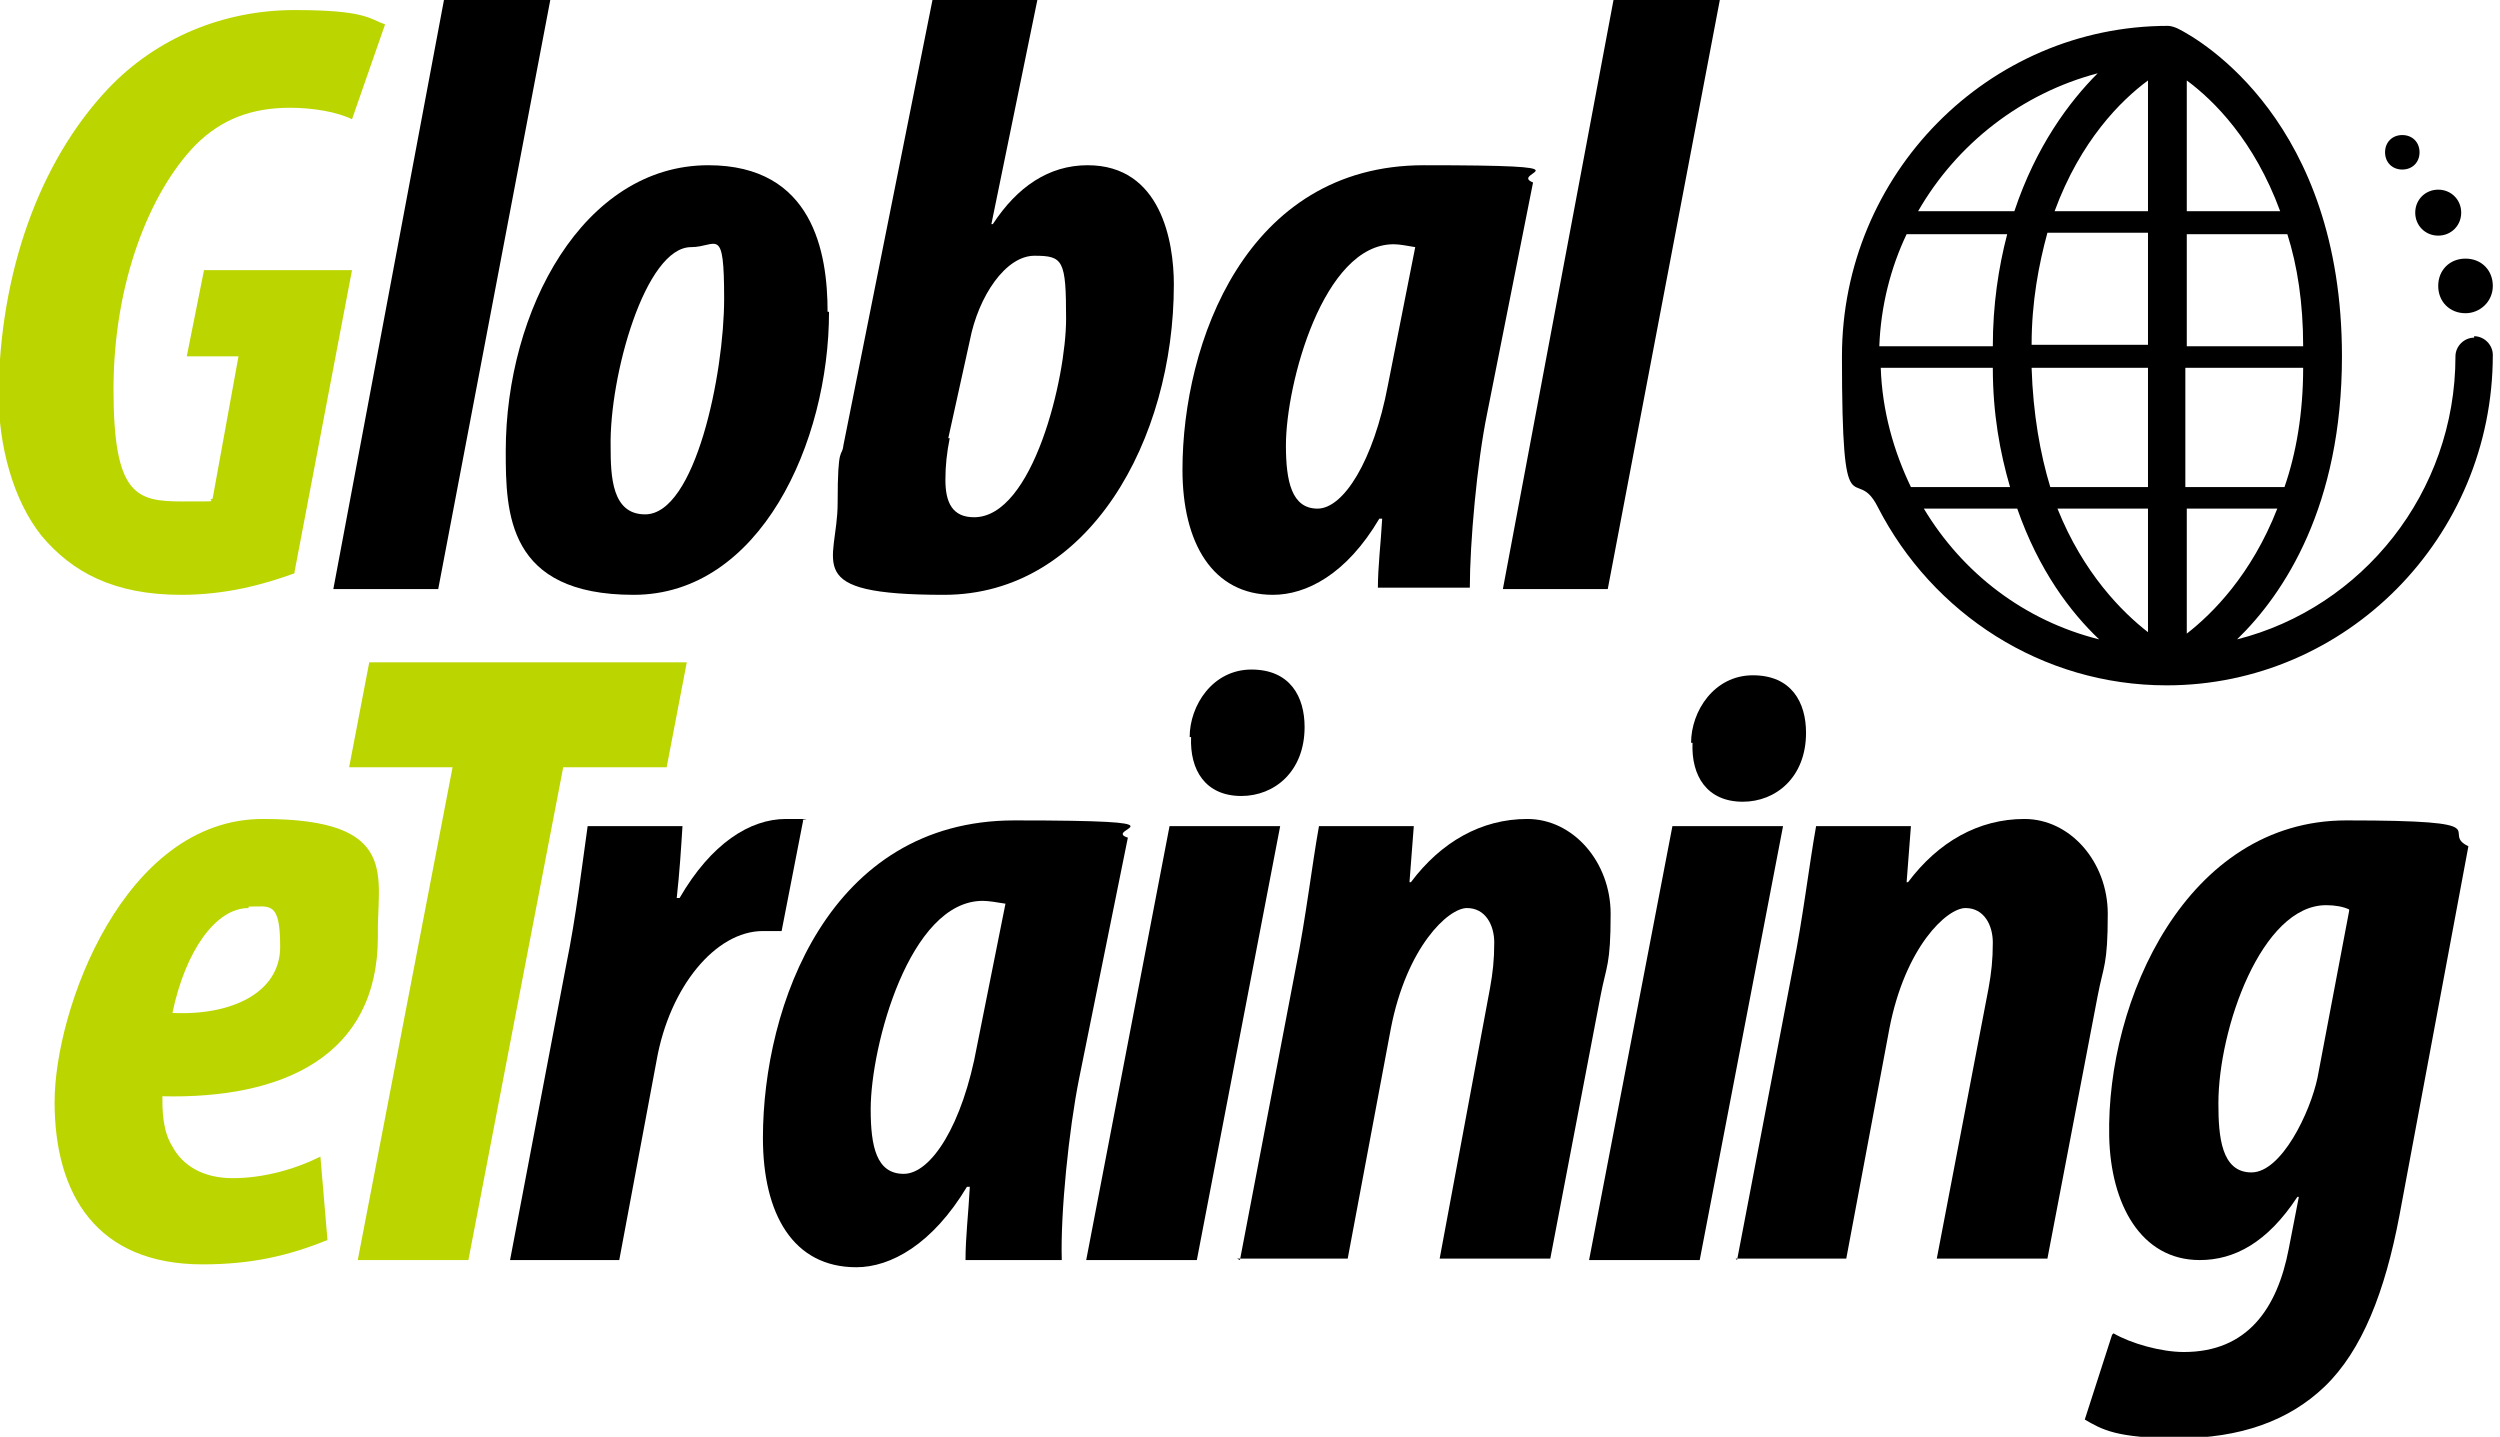 <svg xmlns="http://www.w3.org/2000/svg" id="Layer_1" viewBox="0 0 174 100"><defs><style>      .st0 {        fill: #bad500;      }    </style></defs><path d="M172.2,23.5c-.7,0-1.3.6-1.3,1.3,0,9.5-6.5,17.5-15.2,19.7,3.3-3.2,7.3-9.3,7.3-19.7,0-16.3-9.8-22-11.4-22.8-.2-.1-.5-.2-.7-.2-12.5,0-22.7,10.3-22.7,23s.9,7.3,2.5,10.5h0c0,0,0,0,0,0,3.8,7.4,11.4,12.4,20.1,12.4,12.5,0,22.7-10.3,22.7-23,0-.7-.6-1.3-1.3-1.3ZM149.5,5.6v9.1h-6.5c1.8-4.9,4.6-7.7,6.5-9.1ZM149.5,16.2v7.8h-8.1c0-3,.5-5.6,1.1-7.8h7ZM152.2,24.1v-7.8h7c.7,2.2,1.1,4.8,1.1,7.8h-8.1ZM160.3,25.6c0,3.2-.5,6-1.3,8.3h-6.9v-8.3h8.1ZM138.7,24.1h-7.9c.1-2.8.8-5.5,1.9-7.8h7c-.6,2.3-1,4.9-1,7.8ZM138.7,25.6c0,3.2.5,5.9,1.2,8.3h-6.9c-1.2-2.5-2-5.3-2.1-8.3h7.9ZM141.4,25.6h8.1v8.3h-6.8c-.7-2.3-1.2-5.1-1.3-8.3ZM149.5,35.4v8.6c-1.8-1.4-4.5-4.1-6.3-8.6h6.3ZM152.2,44.1v-8.7h6.3c-1.8,4.6-4.5,7.3-6.3,8.7ZM158.7,14.7h-6.5V5.6c1.9,1.4,4.7,4.2,6.5,9.1ZM146,5.1c-2,2-4.3,5.1-5.8,9.6h-6.7c2.7-4.7,7.2-8.2,12.5-9.6ZM133.8,35.4h6.6c1.5,4.3,3.7,7.2,5.7,9.1-5.2-1.3-9.5-4.6-12.2-9.1Z"></path><path d="M171.6,21.8c1,0,1.9-.8,1.9-1.9s-.8-1.9-1.9-1.9-1.9.8-1.9,1.9.8,1.9,1.9,1.9Z"></path><path d="M169.7,16.4c.9,0,1.6-.7,1.6-1.6s-.7-1.6-1.6-1.6-1.6.7-1.6,1.6.7,1.6,1.6,1.6Z"></path><path d="M167.2,11.8c.7,0,1.2-.5,1.2-1.2s-.5-1.2-1.2-1.2-1.2.5-1.2,1.2.5,1.2,1.2,1.2Z"></path><path class="st0" d="M20.5,39.9c-2.2.8-4.8,1.5-7.9,1.5-4.7,0-7.6-1.6-9.7-4.1-2-2.5-3-6.3-3-9.9C0,19,2.7,11.3,7.5,6.2,10.9,2.6,15.6.7,20.5.7s5.2.6,6.3,1l-2.3,6.6c-1-.5-2.7-.8-4.3-.8-2.7,0-4.8.8-6.6,2.6-3.2,3.3-5.7,9.6-5.7,17s1.6,7.8,4.8,7.8,1.5,0,2.1-.2l1.8-9.9h-3.6l1.2-6h10.3l-4,21Z"></path><path d="M23.2,41L30.9,0h7.4l-7.8,41h-7.4Z"></path><path d="M57.7,21.7c0,9.1-4.8,19.7-13.6,19.7s-8.9-5.7-8.9-10c0-9.8,5.4-19.9,14.1-19.9,7.3,0,8.3,6.1,8.3,10.2ZM42.5,31.1c0,2.1.1,4.7,2.4,4.7,3.5,0,5.5-9.8,5.5-15s-.5-3.6-2.3-3.6c-3.2,0-5.7,9-5.6,13.9Z"></path><path d="M72.2,0l-3.2,15.6h.1c1.7-2.6,3.9-4.1,6.6-4.1,5.1,0,6,5.3,6,8.3,0,10.8-5.9,21.6-16,21.6s-7.4-2.2-7.4-6.4.3-3.1.4-4L64.9,0h7.3ZM66.1,30.5c-.2,1-.3,1.9-.3,2.9,0,1.6.5,2.6,2,2.6,4.1,0,6.4-9.7,6.4-13.8s-.2-4.4-2.2-4.4-3.9,2.8-4.5,5.9l-1.5,6.8Z"></path><path d="M95.9,41c0-1.6.2-3.1.3-4.9h-.2c-2.3,3.9-5.1,5.3-7.4,5.3-4.2,0-6.3-3.6-6.3-8.7,0-8.8,4.4-21.2,16.8-21.2s5.8.5,7.6,1.2l-3.2,16.1c-.7,3.4-1.2,9-1.2,12.1h-6.4ZM98.5,17.2c-.6-.1-1.1-.2-1.5-.2-4.9,0-7.5,9.7-7.5,14,0,2.5.4,4.4,2.2,4.4s3.9-3.3,4.9-8.6l1.9-9.6Z"></path><path d="M104.6,41L112.3,0h7.4l-7.8,41h-7.4Z"></path><path class="st0" d="M22.8,86.3c-2.7,1.1-5.3,1.7-8.7,1.7-7.4,0-10.3-4.9-10.3-11.3s4.8-19.7,14.5-19.7,7.9,4.1,8,8.2c0,8.3-6.6,11.3-15,11.1,0,.9,0,2.4.7,3.5.7,1.3,2.1,2.2,4.2,2.2s4.3-.6,6.1-1.5l.5,5.9ZM17.3,63.2c-2.3,0-4.4,3-5.3,7.3,4.1.2,7.5-1.4,7.5-4.6s-.7-2.8-2.2-2.8Z"></path><path class="st0" d="M31.5,53.4h-7.2l1.4-7.3h22.1l-1.4,7.3h-7.2l-6.6,34.3h-7.7l6.6-34.3Z"></path><path d="M35.5,87.7l3.9-20.5c.7-3.4,1.1-6.9,1.5-9.7h6.6c-.1,1.6-.2,3.2-.4,5h.2c2.2-3.8,4.9-5.5,7.4-5.5s.9,0,1.2.1l-1.5,7.7c-.3,0-.9,0-1.3,0-3.3,0-6.5,3.9-7.4,9l-2.6,13.9h-7.7Z"></path><path d="M67.2,87.7c0-1.6.2-3.2.3-5.1h-.2c-2.4,4-5.3,5.6-7.7,5.6-4.4,0-6.5-3.7-6.5-9,0-9.2,4.6-22.1,17.5-22.1s6,.6,7.9,1.2l-3.4,16.8c-.7,3.5-1.3,9.3-1.2,12.6h-6.6ZM70,62.9c-.6-.1-1.2-.2-1.6-.2-5.1,0-7.8,10.1-7.8,14.5,0,2.6.4,4.5,2.3,4.5s4.1-3.4,5.1-8.9l2-10Z"></path><path d="M75.6,87.7l5.8-30.2h7.7l-5.8,30.2h-7.7ZM82.8,51.3c0-2.2,1.6-4.7,4.3-4.7s3.7,1.9,3.7,4c0,3.1-2.1,4.8-4.4,4.8-2.5,0-3.6-1.8-3.5-4.1Z"></path><path d="M86.3,87.7l3.9-20.4c.7-3.5,1.1-7,1.6-9.8h6.6l-.3,3.9h.1c2.1-2.8,4.9-4.4,8.1-4.4s5.8,3,5.8,6.6-.3,3.6-.7,5.7l-3.5,18.3h-7.7l3.5-18.8c.2-1.1.3-2,.3-3.2s-.6-2.4-1.9-2.4-4.2,2.7-5.3,8.4l-3,16h-7.7Z"></path><path d="M110.6,87.7l5.8-30.2h7.7l-5.8,30.2h-7.7ZM117.7,51.7c0-2.2,1.6-4.7,4.3-4.7s3.7,1.9,3.7,4c0,3.1-2.1,4.8-4.4,4.8-2.5,0-3.6-1.8-3.5-4.1Z"></path><path d="M120.9,87.7l3.9-20.4c.7-3.5,1.1-7,1.6-9.8h6.6l-.3,3.9h.1c2.1-2.8,4.9-4.4,8.1-4.4s5.8,3,5.8,6.6-.3,3.6-.7,5.7l-3.5,18.3h-7.7l3.6-18.8c.2-1.1.3-2,.3-3.2s-.6-2.4-1.9-2.4-4.2,2.7-5.3,8.4l-3,16h-7.7Z"></path><path d="M147.1,92.8c1.2.7,3.3,1.3,4.9,1.3,4.4,0,6.5-3,7.3-7.2l.7-3.6h-.1c-2.1,3.2-4.4,4.4-6.8,4.4-4.1,0-6.2-3.9-6.3-8.6-.2-9.5,5.4-22,16.5-22s6.4.8,8.5,1.8l-4.8,25.7c-1,5.3-2.6,9.4-5.2,11.9-2.5,2.4-5.9,3.6-10.2,3.6s-5.3-.6-6.5-1.3l1.9-5.9ZM163.5,63.3c-.4-.2-1-.3-1.6-.3-4.5,0-7.5,8.6-7.5,13.8,0,2.3.2,4.8,2.3,4.8s4.1-4.2,4.6-6.6l2.2-11.6Z"></path></svg>